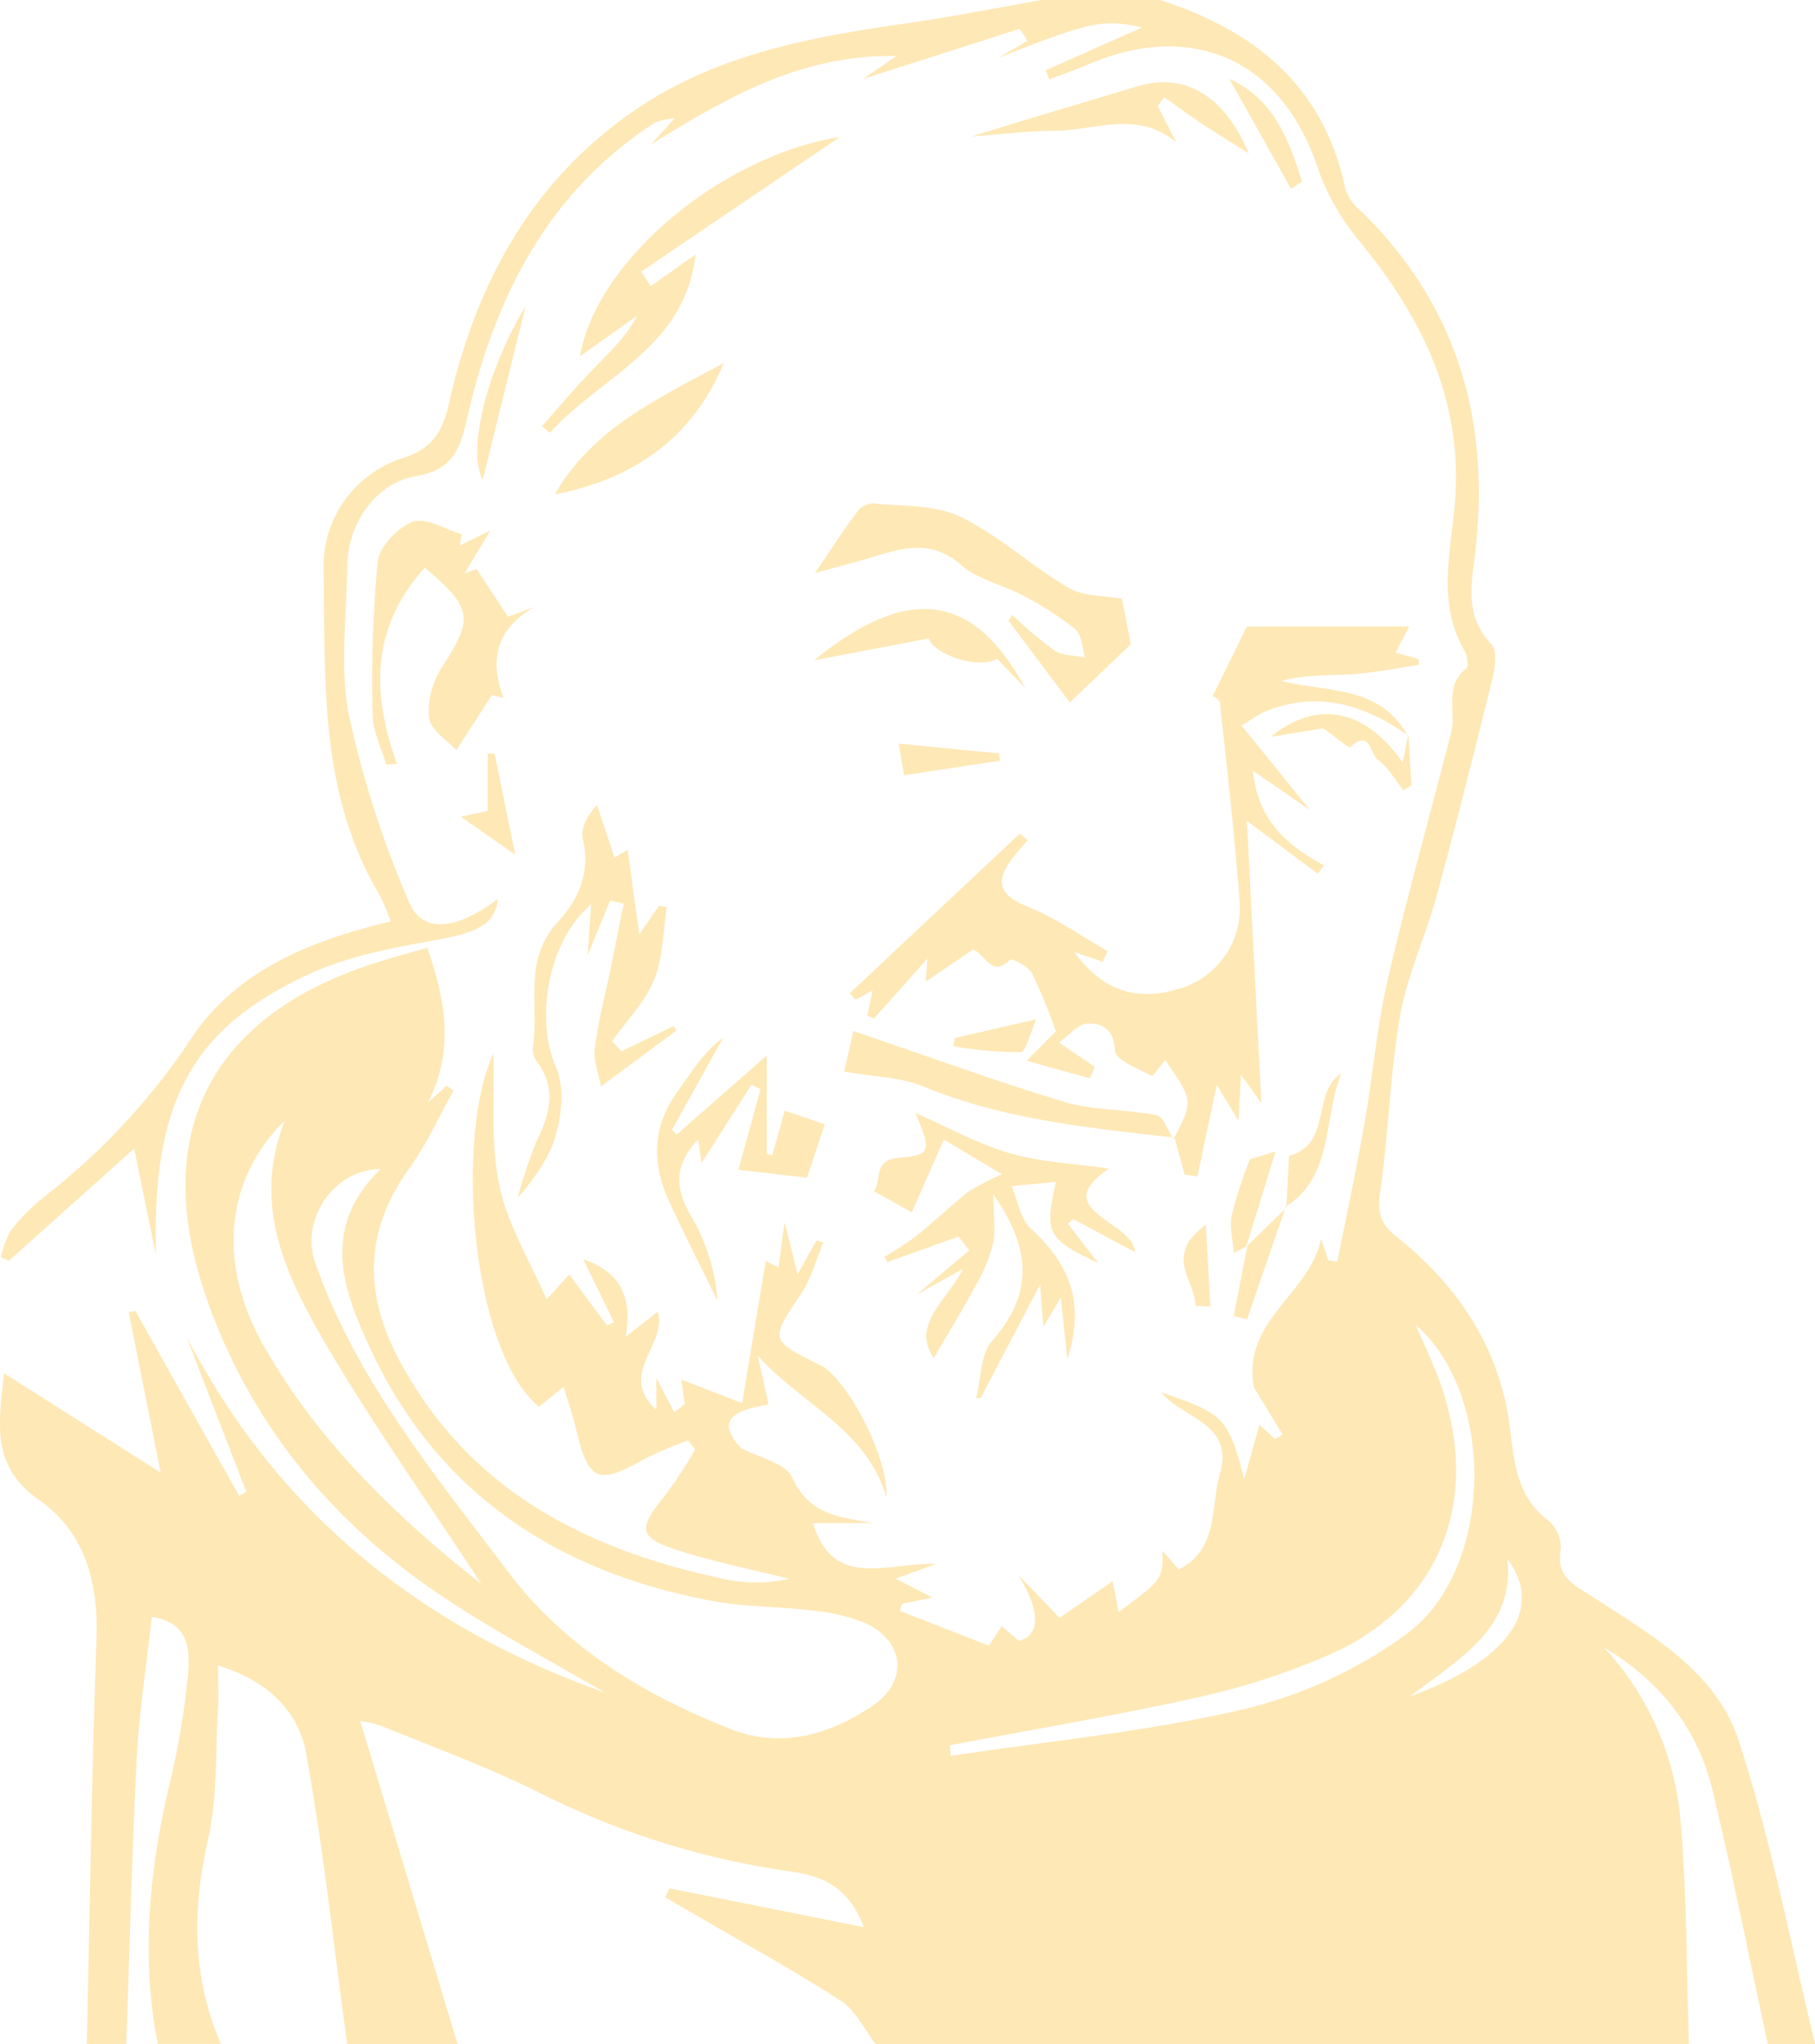 <svg xmlns="http://www.w3.org/2000/svg" id="Livello_1" data-name="Livello 1" viewBox="0 0 229.99 259"><defs><style>.cls-1{fill:#fee8b5;}</style></defs><title>FEE8B5Tavola disegno 1</title><g id="Livello_2" data-name="Livello 2"><g id="Livello_1-2" data-name="Livello 1-2"><path class="cls-1" d="M11,259c.39-17.1.62-34.21,1.23-51.31.25-7.17-1.43-13.55-7.29-17.66S-.31,180.9.53,174l19.83,12.58c-1.31-6.6-2.68-13.46-4.05-20.33l.85-.15L30.3,189.52l.91-.52-7.57-19.62c11.62,22.34,29.65,36.79,53,45.06-6.74-3.95-13.68-7.61-20.19-11.91-14.14-9.37-24.62-21.88-30.26-38-7.25-20.72.32-35.71,21.11-42.44,2.35-.76,4.73-1.4,6.84-2,2.34,6.65,3.43,13.07.07,19.64l2.36-2.17.9.62c-1.83,3.26-3.37,6.73-5.54,9.74-5.7,7.89-5.9,15.8-1.39,24.31,8.71,16.42,23.37,23.94,40.62,27.7a19.4,19.4,0,0,0,8.87.1c-4.42-1.1-8.88-2-13.24-3.34-6-1.81-6.19-2.71-2.29-7.52a62.68,62.68,0,0,0,3.59-5.51l-.91-1.17a51.35,51.35,0,0,0-5.56,2.38c-5.9,3.34-7.07,2.83-8.65-3.93-.37-1.58-.92-3.13-1.54-5.25l-3.13,2.54c-8.44-6.89-10.78-33.69-5.79-44.74.18,5.55-.37,11.26.75,16.61,1,5,3.86,9.58,6,14.54l2.87-3.18,4.77,6.46.91-.37c-1.31-2.7-2.62-5.4-3.91-8,4.12,1.38,6.38,4.19,5.4,9.8l4.06-3.16c1.21,4.26-5.17,7.92-.19,12.41v-4l2.27,4.34,1.34-1.06-.45-3.1,7.72,3c1.09-6.6,2-12.23,3-18l1.61.78.76-5.7c.71,2.83,1.09,4.33,1.65,6.57l2.41-4.28.85.27c-.92,2.17-1.52,4.54-2.8,6.47-4,5.94-4,5.87,2.41,9.08,3.5,1.74,8.7,11.9,8.38,16.73-2.48-8.63-10.82-11.8-16.3-17.95.45,2,.89,4,1.36,6.2-3.73.62-7.1,1.67-3.45,5.53,2.23,1.21,5.61,1.88,6.45,3.72,2.2,4.83,6.11,5,10.22,5.77H103c2.67,8.51,9.32,5,15.68,5.16L113.5,200l4.65,2.41-3.85.79-.26.9,11.28,4.41,1.61-2.48,2.17,1.87c3-.78,2.53-4.17-.08-8.36l5.25,5.44,6.73-4.65c.21,1.09.49,2.56.74,3.92,5.58-4.13,5.58-4.13,5.57-7.77l2.06,2.37c5.1-2.6,4-7.85,5.2-12.07,1.9-6.48-4.64-7-7.43-10.37,8,2.74,8.45,3.15,10.53,11,.79-2.85,1.32-4.76,1.92-6.89l2,1.82.94-.59-3.65-6c-1.46-8.56,7-11.65,8.53-18.8l.91,2.74,1.14.17c1.17-5.87,2.42-11.72,3.46-17.61s1.54-12.1,2.9-18c2.44-10.52,5.38-20.93,8.06-31.39.69-2.7-.93-5.92,1.94-8.19.32-.26.12-1.62-.24-2.23-3.76-6.44-1.45-13.44-1.13-20,.59-12.57-4.56-22.51-12.12-31.82A29.53,29.53,0,0,1,167,21.34C162.57,7.86,151.42,2.54,138.3,8c-1.76.74-3.56,1.38-5.34,2.06l-.46-1.15,12.22-5.43c-5-1.1-6.56-.76-18.29,3.89l3.78-2.19-1-1.53L109.38,10l4.22-2.9C101.43,6.86,92,12.44,82.49,18.29l3-3.3a10,10,0,0,0-2.42.5c-13.8,8.88-20.45,22.37-23.94,37.75-.88,3.85-1.91,6.33-6.48,7.1C47.51,61.22,44,66.52,44,71.75c-.06,6.33-1,12.85.24,19a127.53,127.53,0,0,0,7.57,23.5c1.67,4.07,6,3.63,11.28-.36-.31,3.09-2.45,4.19-7.32,5.11-5.51,1-11.23,2-16.28,4.27-15.41,7-20.19,16.49-19.74,35.66-.85-4.13-1.7-8.27-2.75-13.41L1.12,159.74l-1-.46a11.75,11.75,0,0,1,1.26-3.39,26.44,26.44,0,0,1,4.21-4.25,84,84,0,0,0,18.52-19.89c5.7-8.75,15.21-12.58,25.39-15a25.2,25.2,0,0,0-1.4-3.35C40.43,100.55,41.22,86.26,41,72.15A14.38,14.38,0,0,1,51,58.06c3.75-1.2,5.07-3.3,5.86-6.82,3.48-15.46,10.63-28.65,24.19-37.68,10.3-6.84,22.07-8.92,34-10.63C120.71,2.12,126.34,1,132,0h15c12,3.88,20.79,10.9,23.49,24a6.48,6.48,0,0,0,2,2.77C185,39,189.05,54.08,186.8,71.07c-.51,3.88-.87,7.37,2.19,10.56.78.81.44,3.08.08,4.54-2.25,9.11-4.56,18.22-7,27.27-1.4,5.12-3.73,10-4.65,15.23-1.28,7.3-1.45,14.79-2.5,22.14-.37,2.58-.2,4.09,2,5.85,8,6.34,13.3,14.42,14.48,24.73.5,4.36,1,8.44,4.91,11.36a4.43,4.43,0,0,1,1.46,3.55c-.67,3.53,1.76,4.52,4,6,7.44,4.8,15.7,9.51,18.54,18.2,4.1,12.56,6.56,25.66,9.71,38.53h-6c-2.31-10.72-4.43-21.48-7-32.14-1.89-7.89-6.64-13.93-13.77-18.16a36.74,36.74,0,0,1,9.69,21.87c.83,9.44.76,19,1.07,28.43H111c-1.46-1.88-2.56-4.31-4.45-5.53-5.84-3.8-12-7.13-18-10.65l-4.26-2.47.55-1.13,24.63,4.92c-2.09-5.58-5.87-6.56-9.57-7.1a102.71,102.71,0,0,1-31.68-10c-6.38-3.19-13.13-5.63-19.74-8.35a17.05,17.05,0,0,0-2.84-.69c4.16,13.8,8.26,27.4,12.35,41H44c-1.68-12.29-3-24.64-5.2-36.85-1-5.41-4.8-9.18-11.17-11.18,0,2.18.08,3.75,0,5.31-.35,5.62-.05,11.4-1.29,16.83-2,8.91-2,17.41,1.65,25.82H20c-2.14-10.83-1.12-21.5,1.3-32.16a99,99,0,0,0,2.53-14.71c.2-2.77.33-6.52-4.6-7.23-.67,6.13-1.59,12-1.9,17.89-.62,12.06-.9,24.14-1.33,36.21ZM48.23,148.11c-6.12.08-10.14,6.55-8.31,11.82,5.2,14.92,15.16,26.86,24.45,39.2,7.22,9.59,17.2,15.58,28.15,19.91,6.38,2.53,12.51.82,18-2.89,4.64-3.13,4.17-8.25-1-10.57a23.8,23.8,0,0,0-6.76-1.54c-4.12-.51-8.33-.44-12.4-1.19-19.69-3.62-34.95-13.62-43.5-32.12C43.57,163.56,40.47,155.7,48.23,148.11ZM61,200.7c-7.29-11.16-14.41-21.15-20.47-31.7C36,161,32,152.32,36.08,142c-7.5,7.32-8.61,18-2.7,28.45C40.09,182.29,49.61,191.7,61,200.7Zm59.36,20.43.13,1.34c12.44-1.89,25-3.07,37.26-5.95a57.88,57.88,0,0,0,20.49-9.5c11.15-8.2,11.33-30.38,1.13-39.19,1,2.33,2.09,4.56,2.94,6.87,5.63,15.29.26,28.91-14.17,35.08A90.73,90.73,0,0,1,152,215c-10.47,2.33-21.1,4.11-31.67,6.13ZM191,197.48c.93,8.71-5.64,12.37-12.33,17.45,12.54-4.51,17.11-11.17,12.3-17.45Z"></path><path class="cls-1" d="M178.47,93.19c-5.6-3.91-11.54-5.79-18.23-3-.74.32-1.41.83-2.92,1.73L166,102.64l-7.24-5c.66,6.48,4.47,9.52,9,12L167,110.7l-9-6.7c.61,11.84,1.19,23.29,1.83,35.75l-2.59-3.61c-.09,1.85-.18,3.55-.3,5.84-1.23-2-2.13-3.5-2.76-4.53-.79,3.72-1.62,7.65-2.45,11.59l-1.61-.21-1.27-4.65-.15.17c2.53-4.87,2.53-4.87-1.06-10.06-.58.7-1.54,2.12-1.7,2-1.71-.9-4.59-2-4.64-3.12-.12-2.76-1.62-3.58-3.51-3.48-1.25.07-2.41,1.55-3.61,2.41l-.38-1.43a74,74,0,0,0-3-7.32c-.47-.88-2.6-2-2.81-1.74-2.38,2.31-3.1-.69-4.69-1.32l-6,4.09c.07-.94.14-1.82.22-2.92l-6.79,7.6-.82-.42.67-3.16-2.15,1.18-.76-.8,21.55-20.24,1,.83c-.6.7-1.21,1.38-1.78,2.1-2.29,2.89-2.11,4.77,1.75,6.31,3.57,1.43,6.8,3.73,10.18,5.65l-.64,1.33-3.59-1.21c3.69,5.07,8.11,6.42,13.94,4.43a10.66,10.66,0,0,0,7-10.91c-.65-8.38-1.57-16.73-2.5-25.09-.06-.55-1.14-1-.93-.82,1.4-2.84,2.73-5.56,4.34-8.86h20.56l-1.7,3.3,2.86.81.14.73c-2.77.41-5.52,1-8.31,1.19-3,.2-6.08,0-9.16.87,5.89,1.47,12.45.53,16,6.94Z"></path><path class="cls-1" d="M123.69,177.13c.64-2.44.54-5.53,2-7.21,5.18-5.85,5.1-11.56.19-18.59,0,2.71.3,4.6-.08,6.35a21.13,21.13,0,0,1-2.27,5.39c-1.68,3.09-3.52,6.08-5.21,9-2.89-4.28,1.65-7.2,3.71-11.31L116.19,164l6.63-5.58-1.36-1.75-9,3.22-.4-.65a43.43,43.43,0,0,0,4-2.6c2.27-1.81,4.37-3.84,6.64-5.64a29.92,29.92,0,0,1,4.28-2.22l-7.38-4.4-4.06,9.21-4.81-2.67c1.09-1.33-.23-3.93,3.16-4.22,4.18-.36,4.13-.88,2.1-5.69,4.31,1.88,8.06,4,12.08,5.13s8.4,1.33,12.45,1.91c-7.82,5.36,3,6.56,3.31,10.59L136,154.46l-.67.6,3.81,4.95c-6.4-3-6.85-3.8-5.32-10.27l-5.63.54c.79,1.83,1.1,4.18,2.44,5.4,4.7,4.31,7,9.1,4.62,16.53-.31-3-.52-4.91-.82-7.81l-2.22,3.71c-.14-1.8-.25-3.27-.41-5.38l-7.51,14.36Z"></path><path class="cls-1" d="M103.27,72.61c2.36-3.47,3.73-5.63,5.27-7.67a2.78,2.78,0,0,1,2-1.16c3.76.39,7.91.13,11.15,1.69,4.88,2.35,9,6.26,13.7,9,1.94,1.13,4.62,1,6.77,1.39.32,1.62.6,3,1.13,5.77L135.56,89c-2.51-3.36-5.14-6.87-7.78-10.38l.51-.7a50.53,50.53,0,0,0,5.32,4.49c1,.69,2.58.62,3.89.89-.39-1.22-.41-2.88-1.24-3.58a39.75,39.75,0,0,0-6.66-4.28c-2.58-1.39-5.72-2-7.85-3.89-4.22-3.68-8.27-1.76-12.48-.59Z"></path><path class="cls-1" d="M62.34,88.05l-4.52,7c-1.09-1.21-3.24-2.52-3.45-4.1A10.23,10.23,0,0,1,56,84.54c4-6.16,3.92-7.49-2.17-12.61C47.09,79.33,47,87.74,50.32,96.8l-1.38.07c-.61-2.12-1.7-4.22-1.72-6.34a160.38,160.38,0,0,1,.64-19.36c.22-1.91,2.56-4.37,4.48-5.07,1.64-.59,4.07,1,6.15,1.56l-.21,1.45,3.85-1.89-3.27,5.43,1.52-.56,4,6.06,3.31-1.24C62.86,79.72,62,83.58,63.8,88.43Z"></path><path class="cls-1" d="M77.88,108.66l1.65-1c.45,3.25.88,6.41,1.48,10.74l2.49-3.63,1,.13c-.49,3.1-.47,6.42-1.62,9.25s-3.5,5.19-5.32,7.76l1.18,1.29,6.62-3.2.35.57-9.55,7.06c-.25-1.4-1-3.19-.77-4.86.43-3.51,1.36-7,2.08-10.43.53-2.61,1-5.23,1.58-7.84l-1.74-.41L74.47,121c.21-3,.31-4.6.43-6.4-5.49,4.61-7.14,14.55-4.42,20.69,1,2.35.72,5.7,0,8.34-.78,2.94-2.69,5.58-4.88,8.16A57.42,57.42,0,0,1,68,144.56c1.62-3.33,2.56-6.48.19-9.83a3,3,0,0,1-.68-1.85c.86-5.34-1.3-11.2,3.12-16,2.63-2.84,4.23-6.27,3.24-10.48-.3-1.3.35-2.82,1.77-4.4Z"></path><path class="cls-1" d="M106.43,17.35,81.24,34.42l1.22,1.83,5.68-4c-1.3,11.8-12,15.4-18.46,22.58l-1-.82c2-2.28,4-4.63,6.06-6.81s4.45-4.23,6-7.2L73.5,45.14C75.52,33,91.53,19.7,106.43,17.35Z"></path><path class="cls-1" d="M88.89,147.36l-.42-3c-3.28,3.47-2.84,6.48-.74,10a24.64,24.64,0,0,1,3.19,10.44c-2.07-4.24-4.25-8.45-6.2-12.75-2.22-4.92-2-9.65,1.39-14.12,1.66-2.21,3-4.64,5.53-6.45q-3.26,5.83-6.49,11.67l.61.58,11.4-10v12.44l.72.19,1.55-5.65,5.08,1.74c-.75,2.25-1.47,4.43-2.25,6.76l-8.69-1L96.37,138l-1.15-.57Z"></path><path class="cls-1" d="M148.86,144.14c-10.81-1.24-21.64-2.27-31.88-6.5-2.83-1.18-6.14-1.19-10-1.87l1.15-5.14c9.38,3.18,18,6.35,26.8,9,3.72,1.1,7.8.89,11.64,1.67.87.18,1.42,2,2.11,3Z"></path><path class="cls-1" d="M126.36,83.47c-2.32,1.36-8-.49-8.67-2.58l-14.52,2.77c11.91-9.72,20.23-8.53,26.77,3.55Z"></path><path class="cls-1" d="M70.32,62.63C75,54.34,83.52,50.4,91.71,46,87.79,55.53,80.19,60.72,70.32,62.63Z"></path><path class="cls-1" d="M158.24,19.44c-2.36-1.49-4.17-2.58-5.92-3.75s-3.2-2.24-4.79-3.37l-.83,1.13c.79,1.52,1.57,3.05,2.35,4.57-5-4.15-10.36-1.45-15.42-1.45-3.28,0-6.56.43-10.55.72C130.55,15,137.25,13,143.92,11,149.89,9.09,155.07,11.9,158.24,19.44Z"></path><path class="cls-1" d="M178.48,93.21c.12,2.09.25,4.18.37,6.28l-1,.64c-1.07-1.32-1.94-2.92-3.27-3.88-.91-.65-1-4-3.47-1.56-.15.14-1.7-1.18-3.44-2.42L161,93.36c6-4.82,12-3.49,16.75,3.24.27-1.34.47-2.37.67-3.4A0,0,0,0,1,178.48,93.21Z"></path><path class="cls-1" d="M66.59,38.8c-1.88,7.63-3.63,14.76-5.41,22C59.17,57.17,61.64,47,66.59,38.8Z"></path><path class="cls-1" d="M114.55,98.22c-.31-1.9-.48-3-.66-4l12.69,1.24.15.91Z"></path><path class="cls-1" d="M61.81,102.73V95.49h.86c.81,4,1.62,7.89,2.62,12.81l-6.89-4.83Z"></path><path class="cls-1" d="M163,153c.13-2.45.26-4.9.35-6.53,5.53-1.63,2.79-7.9,6.6-10.49-2.33,6-.92,13-7.06,16.93Z"></path><path class="cls-1" d="M158.07,157.86l-1.72.86c-.12-1.58-.56-3.22-.28-4.73a61.21,61.21,0,0,1,2.3-7.1l3.26-1L157.9,158Z"></path><path class="cls-1" d="M157.9,158l5.13-5-.11-.09q-2.44,7.13-4.9,14.25l-1.68-.41c.57-3,1.15-5.95,1.73-8.92Z"></path><path class="cls-1" d="M155.78,10c5.68,2.56,7.53,7.72,9.21,13l-1.4.91Z"></path><path class="cls-1" d="M121,131.51l10.32-2.37c-.75,1.65-1.31,4.13-2,4.17a50.27,50.27,0,0,1-8.49-.75Z"></path><path class="cls-1" d="M151.5,165.43c0-3.15-4.15-6.32,1.3-10.25.22,3.95.39,7.14.57,10.34Z"></path><path class="cls-1" d="M133.81,130.66l.38,1.43,4.55,3.1-.65,1.42-8-2.21Z"></path></g></g></svg>